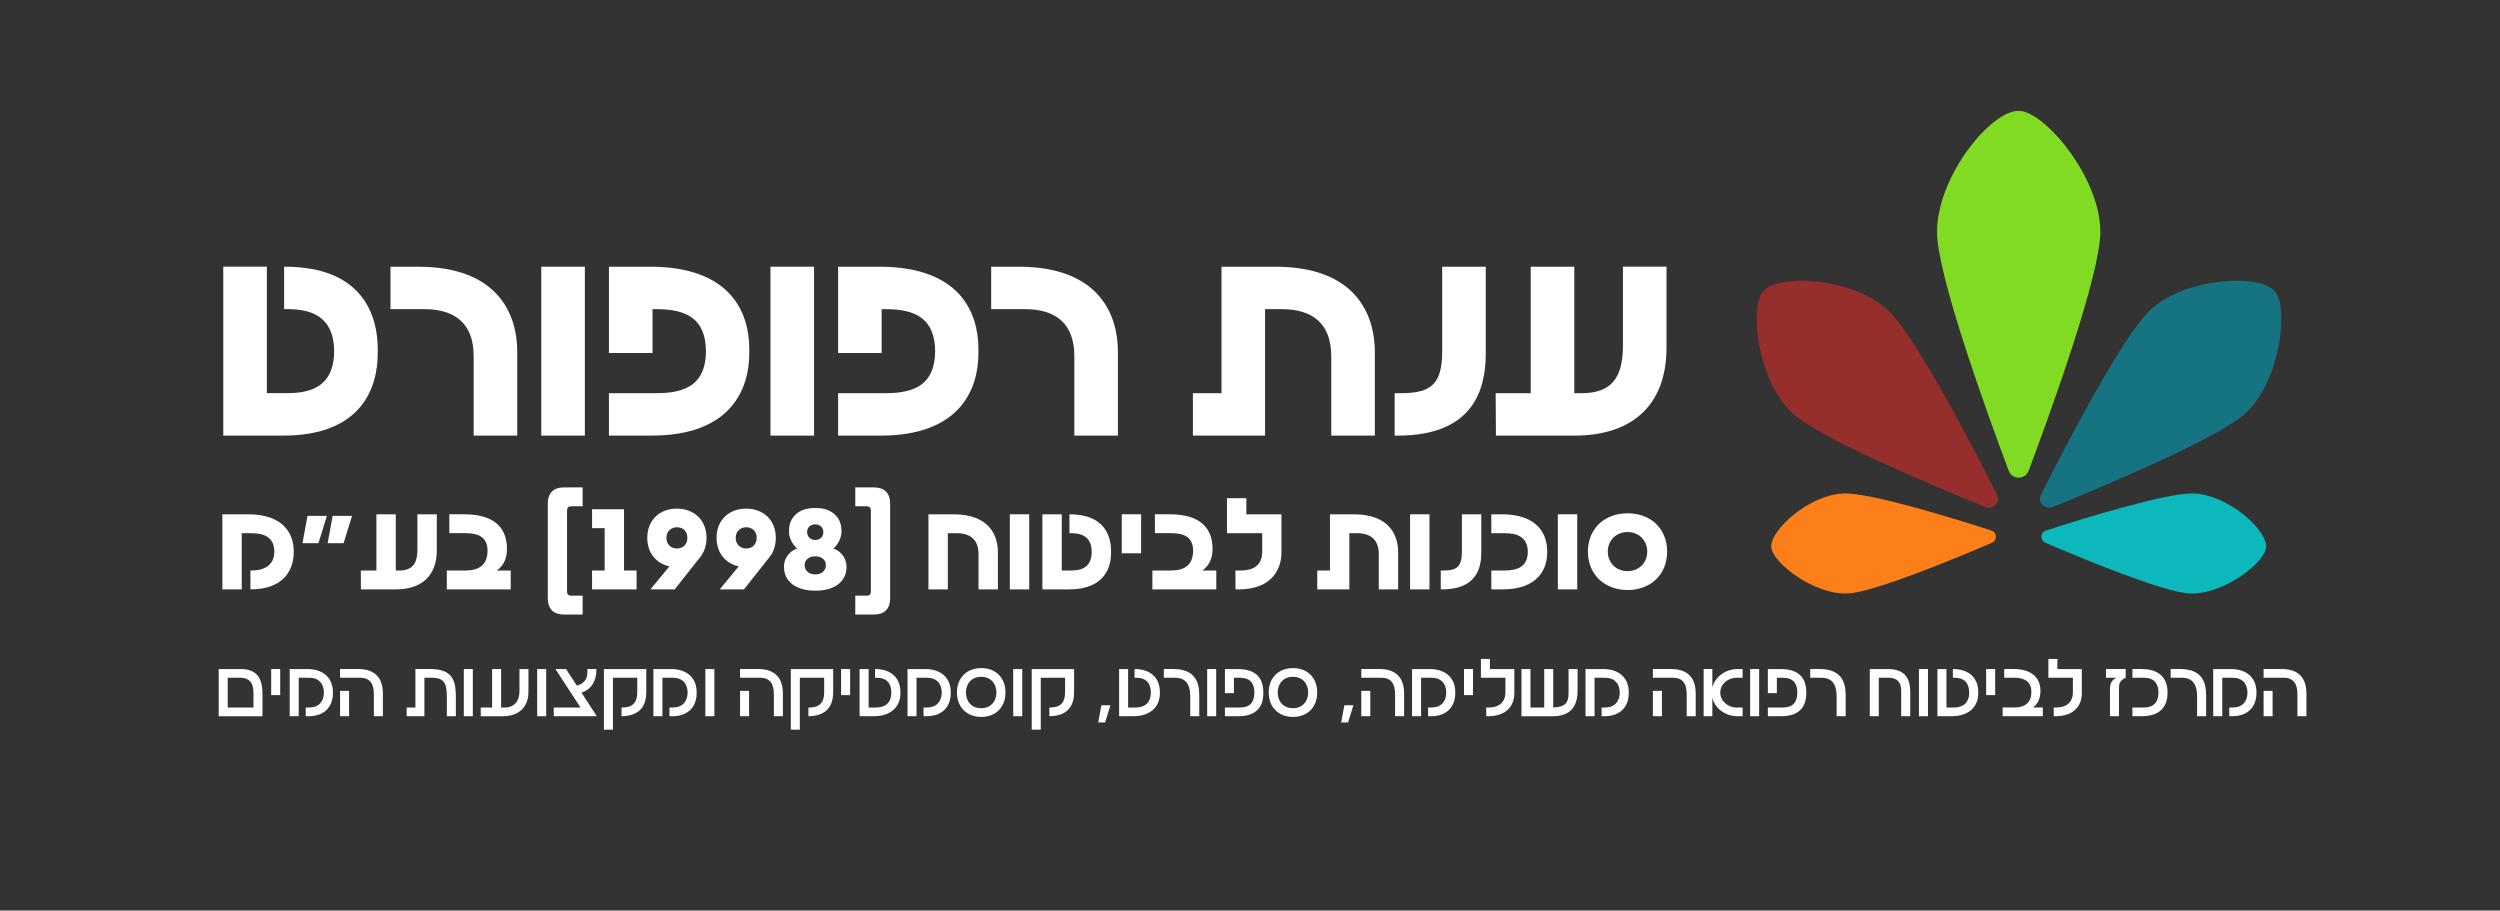 <svg xmlns="http://www.w3.org/2000/svg" id="Layer_1" data-name="Layer 1" viewBox="0 0 1229.66 447.87"><rect x="0" y="0" width="1229.66" height="447.87" fill="#333333" stroke="none"/><defs><style>      .cls-1 {        fill: #82db23;      }      .cls-2 {        fill: #962e2c;      }      .cls-3 {        fill: #fc7f1a;      }      .cls-4 {        fill: #fff;      }      .cls-5 {        fill: #167382;      }      .cls-6 {        fill: #0cb8bc;      }    </style></defs><g><path class="cls-1" d="M952.76,114.08c0-27.12,26.26-59.58,40.16-59.58,12.41,0,40.16,32.46,40.16,59.58,0,21.19-24.53,88.89-35.25,117.45-1.7,4.54-8.12,4.54-9.82,0-10.72-28.56-35.25-96.26-35.25-117.45Z"></path><path class="cls-5" d="M1057.68,152.44c17.15-15.8,52.99-18.1,61.09-9.3,7.23,7.85,2.86,44.32-14.29,60.12-13.41,12.35-70.53,36.27-94.84,46.13-3.87,1.57-7.6-2.49-5.72-6.21,11.83-23.42,40.36-78.38,53.77-90.73Z"></path><path class="cls-6" d="M1079.28,242.71c16.61.77,35.74,17.78,35.35,26.3-.35,7.6-21.03,23.67-37.64,22.9-12.98-.6-53.75-17.56-70.94-24.94-2.73-1.17-2.55-5.1.28-6.02,17.8-5.75,59.97-18.85,72.95-18.24Z"></path><path class="cls-3" d="M906.56,242.71c-16.61.77-35.74,17.78-35.35,26.3.35,7.6,21.03,23.67,37.64,22.9,12.98-.6,53.75-17.56,70.94-24.94,2.73-1.17,2.55-5.1-.28-6.02-17.8-5.75-59.97-18.85-72.95-18.24Z"></path><path class="cls-2" d="M928.47,152.44c-17.15-15.8-52.99-18.1-61.09-9.3-7.23,7.85-2.86,44.32,14.29,60.12,13.41,12.35,70.53,36.27,94.84,46.13,3.87,1.57,7.6-2.49,5.72-6.21-11.83-23.42-40.36-78.38-53.77-90.73Z"></path></g><g><path class="cls-4" d="M109.38,289.9v-36.93h12.68c17.69,0,22.4,9.96,22.4,18v.87c0,7.36-3.96,18.06-21.22,18.06h-.06v-9.28h.31c6.62,0,11.38-2.66,11.45-9.21-.06-7.12-4.83-9.16-11.45-9.16h-4.58v27.65h-9.53Z"></path><path class="cls-4" d="M160.78,253.75l-4.14,13.42h-7.86l2.47-13.42h9.53ZM173.15,253.75l-4.14,13.42h-7.86l2.47-13.42h9.53Z"></path><path class="cls-4" d="M177.53,289.9l-.06-9.28h7.67v-27.65h9.53v27.65h1.61c6.43,0,9.03-3.28,9.03-10.39v-17.26h9.53v17.69c0,12.44-7.36,19.24-20.1,19.24h-17.2Z"></path><path class="cls-4" d="M249.35,269.85v.31c0,4.21-1.48,7.98-5.01,10.45h6.86v9.28h-31.43v-9.28h9.22c6.62,0,10.76-2.72,10.82-9.77-.06-6.49-4.21-8.6-10.82-8.6h-7.98v-9.28h7.36c17.69,0,20.97,9.53,20.97,16.89Z"></path><path class="cls-4" d="M269.45,294.23v-46.46c0-5.57,3.09-8.04,7.98-8.04h9.15v9.28h-5.63c-1.36,0-2.04.68-2.04,2.16v39.72c0,1.48.68,2.1,2.04,2.1h5.63v9.28h-9.15c-4.89,0-7.98-2.47-7.98-8.04Z"></path><path class="cls-4" d="M313.12,280.62v9.28h-21.9v-9.28h6.19v-20.85h-6.19v-9.28h15.71v30.13h6.19Z"></path><path class="cls-4" d="M347.51,264.53c0,3.77-1.11,6.99-3.03,9.4l-12.62,15.96h-11.94l9.34-11.32c-6.56-1.42-10.89-6.68-10.89-14.04,0-8.6,5.94-14.35,14.54-14.35s14.6,5.75,14.6,14.35ZM327.78,264.53c0,3.16,2.16,5.26,5.2,5.26s5.13-2.1,5.13-5.26-2.1-5.19-5.13-5.19-5.2,2.1-5.2,5.19Z"></path><path class="cls-4" d="M381.59,264.53c0,3.77-1.11,6.99-3.03,9.4l-12.62,15.96h-11.94l9.34-11.32c-6.56-1.42-10.89-6.68-10.89-14.04,0-8.6,5.94-14.35,14.54-14.35s14.6,5.75,14.6,14.35ZM361.86,264.53c0,3.16,2.16,5.26,5.2,5.26s5.13-2.1,5.13-5.26-2.1-5.19-5.13-5.19-5.2,2.1-5.2,5.19Z"></path><path class="cls-4" d="M385.61,278.95v-.49c0-3.65,2.6-7.36,6.43-8.66-2.35-2.1-3.96-5.32-3.96-8.1v-.75c0-6.62,4.95-11.07,12.31-11.07h1.18c7.36,0,12.31,4.45,12.31,11.07v.75c0,2.78-1.61,6-3.96,8.1,3.84,1.3,6.44,5.01,6.44,8.66v.49c0,7.18-6,11.57-15.03,11.57h-.49c-9.16,0-15.22-4.39-15.22-11.57ZM406.21,277.96c0-2.6-2.1-4.33-5.19-4.33h-.06c-3.1,0-5.2,1.73-5.2,4.33s2.1,4.58,5.2,4.58h.06c3.09,0,5.19-1.86,5.19-4.58ZM404.97,261.69c0-2.29-1.61-3.77-3.96-3.77h-.06c-2.35,0-3.96,1.49-3.96,3.77s1.61,3.9,3.96,3.9h.06c2.35,0,3.96-1.55,3.96-3.9Z"></path><path class="cls-4" d="M420.68,292.99h5.63c1.36,0,2.04-.62,2.04-2.1v-39.72c0-1.48-.68-2.16-2.04-2.16h-5.63v-9.28h9.16c4.88,0,7.98,2.47,7.98,8.04v46.46c0,5.57-3.1,8.04-7.98,8.04h-9.16v-9.28Z"></path><path class="cls-4" d="M490.83,271.59v18.31h-9.53v-17.32c0-7.23-4.14-10.33-10.83-10.33h-4.27v27.65h-9.53v-36.93h12.38c17.69,0,21.78,10.58,21.78,18.62Z"></path><path class="cls-4" d="M496.7,289.9v-36.93h9.53v36.93h-9.53Z"></path><path class="cls-4" d="M512.71,289.9v-36.93h9.53v27.65h4.58c6.56,0,10.09-2.66,10.15-9.15-.06-6.5-3.59-9.22-10.15-9.22h-.8v-9.28h.12c17.08,0,20.35,10.64,20.35,18.06v.87c0,7.3-3.34,18-20.66,18h-13.12Z"></path><path class="cls-4" d="M561.27,272.14h-9.53v-19.18h9.53v19.18Z"></path><path class="cls-4" d="M596.4,269.85v.31c0,4.21-1.48,7.98-5.01,10.45h6.86v9.28h-31.43v-9.28h9.22c6.62,0,10.76-2.72,10.82-9.77-.06-6.49-4.21-8.6-10.82-8.6h-7.98v-9.28h7.36c17.69,0,20.97,9.53,20.97,16.89Z"></path><path class="cls-4" d="M607.72,289.9l-.06-9.28h2.35c6,0,10.76-2.1,10.82-9.21v-9.16h-17.32v-17.2h9.53v7.92h17.26v18.87c0,7.92-4.58,17.88-20.6,18.06h-1.98Z"></path><path class="cls-4" d="M687.7,271.59v18.31h-9.52v-17.32c0-7.23-4.14-10.33-10.83-10.33h-3.65v27.65h-15.78v-9.28h6.25v-27.65h11.75c17.69,0,21.78,10.58,21.78,18.62Z"></path><path class="cls-4" d="M693.57,289.9v-36.93h9.53v36.93h-9.53Z"></path><path class="cls-4" d="M708.66,289.9v-9.28h1.42c6.62,0,8.97-2.04,8.97-9.21v-18.44h9.53v18.93c0,8.04-2.79,18-19.24,18h-.68Z"></path><path class="cls-4" d="M733.53,289.9v-9.28h6.56c6.56,0,11.32-2.1,11.38-9.15-.06-7.12-4.82-9.22-11.38-9.22h-6.56v-9.28h5.26c17.69,0,22.21,10.02,22.21,18v.93c0,7.92-4.58,18-21.84,18h-5.63Z"></path><path class="cls-4" d="M766.25,289.9v-36.93h9.53v36.93h-9.53Z"></path><path class="cls-4" d="M781.03,271.34c0-11.32,8.17-18.87,19.55-18.87s19.42,7.55,19.42,18.87-8.17,18.87-19.42,18.87-19.55-7.55-19.55-18.87ZM810.23,271.34c-.06-5.82-4.33-9.65-9.71-9.65s-9.65,3.84-9.71,9.65c.06,5.75,4.33,9.58,9.71,9.58s9.65-3.83,9.71-9.58Z"></path></g><g><path class="cls-4" d="M109.82,214.26v-83.08h21.43v62.2h10.3c14.75,0,22.68-5.98,22.82-20.59-.14-14.61-8.07-20.74-22.82-20.74h-1.81v-20.87h.28c38.41,0,45.78,23.94,45.78,40.64v1.95c0,16.42-7.52,40.49-46.48,40.49h-29.5Z"></path><path class="cls-4" d="M232.98,214.26v-39.1c0-16.14-9.32-23.1-24.21-23.1h-16.7v-20.87h13.5c39.8,0,48.84,23.8,48.84,41.75v41.33h-21.43Z"></path><path class="cls-4" d="M266.24,214.26v-83.08h21.43v83.08h-21.43Z"></path><path class="cls-4" d="M299.51,214.26v-20.87h23.38c14.89,0,24.22-4.73,24.35-20.59-.14-16-9.46-20.74-24.35-20.74h-1.95v21.57h-21.43v-42.45h20.18c39.8,0,48.85,22.55,48.85,40.49v2.09c0,17.81-9.19,40.49-48.01,40.49h-21.01Z"></path><path class="cls-4" d="M378.97,214.26v-83.08h21.43v83.08h-21.43Z"></path><path class="cls-4" d="M412.23,214.26v-20.87h23.38c14.89,0,24.21-4.73,24.35-20.59-.14-16-9.46-20.74-24.35-20.74h-1.95v21.57h-21.43v-42.45h20.18c39.8,0,48.84,22.55,48.84,40.49v2.09c0,17.81-9.18,40.49-48.01,40.49h-21.01Z"></path><path class="cls-4" d="M528.43,214.26v-39.1c0-16.14-9.32-23.1-24.21-23.1h-16.7v-20.87h13.5c39.8,0,48.84,23.8,48.84,41.75v41.33h-21.43Z"></path><path class="cls-4" d="M676.23,173.07v41.19h-21.43v-38.96c0-16.28-9.32-23.24-24.35-23.24h-8.21v62.2h-35.49v-20.87h14.06v-62.2h26.44c39.8,0,48.98,23.8,48.98,41.89Z"></path><path class="cls-4" d="M685.98,214.26v-20.87h3.2c14.89,0,20.18-4.59,20.18-20.73v-41.47h21.43v42.58c0,18.09-6.26,40.49-43.28,40.49h-1.53Z"></path><path class="cls-4" d="M735.8,214.26l-.14-20.87h17.25v-62.2h21.43v62.2h3.62c14.47,0,20.31-7.37,20.31-23.38v-38.83h21.43v39.8c0,27.97-16.56,43.28-45.22,43.28h-38.69Z"></path></g><g><path class="cls-4" d="M107.57,352.28v-23.2h10.96c9.56,0,10.57,7,10.57,12.44v10.77h-21.53ZM112,348h12.67v-7.42c0-4.94-2.33-7.23-6.49-7.23h-6.18v14.65Z"></path><path class="cls-4" d="M137.82,341.9h-4.43v-12.83h4.43v12.83Z"></path><path class="cls-4" d="M142.49,352.28v-23.2h8.67c7.97,0,12.59,4.51,12.59,11.31v.54c0,6.8-4.32,11.35-11.85,11.35h-1.51v-4.28h1.67c4.74,0,7.23-2.95,7.27-7.34-.04-4.39-2.53-7.31-7.27-7.31h-5.13v18.93h-4.43Z"></path><path class="cls-4" d="M183.9,352.28v-10.88c0-5.06-1.94-8.05-6.8-8.05h-9.84v-4.28h8.94c8.59,0,12.13,4.74,12.13,12.09v11.12h-4.43ZM167.27,352.28v-12.48h4.43v12.48h-4.43Z"></path><path class="cls-4" d="M224.22,343.11v9.17h-4.43v-10.11c0-6.88-2.22-8.82-7.19-8.82h-3.85v18.93h-8.74v-4.28h4.31v-18.93h7.46c11.51,0,12.44,6.65,12.44,14.03Z"></path><path class="cls-4" d="M228.13,352.28v-23.2h4.43v23.2h-4.43Z"></path><path class="cls-4" d="M236.49,352.28l-.04-4.28h5.6v-18.93h4.43v18.93h1.79c4.55,0,7.23-2.99,7.23-8.08v-10.84h4.43v11.12c0,7.58-4.7,12.09-12.63,12.09h-10.8Z"></path><path class="cls-4" d="M264.22,352.28v-23.2h4.43v23.2h-4.43Z"></path><path class="cls-4" d="M272.39,352.28l-.04-4.28h13.17l-12.32-18.93h5.21l5.29,8.12c2.87-.58,5.21-2.68,5.21-6.33v-1.79h4.43v.58c0,4.62-2.1,9.4-7.34,11.04l7.54,11.58h-21.14Z"></path><path class="cls-4" d="M297.04,358.89v-29.81h20.84v11.35c0,5.52-2.1,11.74-12.17,11.85v-4.28h.35c4.78,0,7.39-2.06,7.39-7.58v-7.07h-11.97v25.54h-4.43Z"></path><path class="cls-4" d="M321.39,352.28v-23.2h8.67c7.97,0,12.59,4.51,12.59,11.31v.54c0,6.8-4.32,11.35-11.86,11.35h-1.51v-4.28h1.67c4.74,0,7.23-2.95,7.27-7.34-.04-4.39-2.53-7.31-7.27-7.31h-5.13v18.93h-4.43Z"></path><path class="cls-4" d="M346.94,352.28v-23.2h4.43v23.2h-4.43Z"></path><path class="cls-4" d="M380.64,352.28v-10.88c0-5.06-1.94-8.05-6.8-8.05h-9.84v-4.28h8.94c8.59,0,12.13,4.74,12.13,12.09v11.12h-4.43ZM364.01,352.28v-12.48h4.43v12.48h-4.43Z"></path><path class="cls-4" d="M388.97,358.89v-29.81h20.84v11.35c0,5.52-2.1,11.74-12.17,11.85v-4.28h.35c4.78,0,7.39-2.06,7.39-7.58v-7.07h-11.97v25.54h-4.43Z"></path><path class="cls-4" d="M418.14,341.9h-4.43v-12.83h4.43v12.83Z"></path><path class="cls-4" d="M422.81,352.28v-23.2h4.43v18.93h3.65c4.67,0,7.51-2.49,7.54-7.31-.04-4.82-2.49-7.34-7.15-7.34h-.89v-4.28h.08c7.66,0,12.4,4.2,12.4,11.35v.54c0,7.12-5.21,11.31-12.98,11.31h-7.08Z"></path><path class="cls-4" d="M446.38,352.28v-23.2h8.67c7.97,0,12.59,4.51,12.59,11.31v.54c0,6.8-4.32,11.35-11.86,11.35h-1.51v-4.28h1.67c4.74,0,7.23-2.95,7.27-7.34-.04-4.39-2.53-7.31-7.27-7.31h-5.13v18.93h-4.43Z"></path><path class="cls-4" d="M470.69,340.62c0-7.19,4.78-12.01,11.97-12.01s11.89,4.82,11.89,12.01-4.74,12.01-11.89,12.01-11.97-4.82-11.97-12.01ZM490.12,340.62c-.04-4.63-3.03-7.74-7.51-7.74s-7.46,3.11-7.5,7.74c.04,4.62,3.03,7.73,7.5,7.73s7.46-3.11,7.51-7.73Z"></path><path class="cls-4" d="M498.37,352.28v-23.2h4.43v23.2h-4.43Z"></path><path class="cls-4" d="M507.47,358.89v-29.81h20.84v11.35c0,5.52-2.1,11.74-12.17,11.85v-4.28h.35c4.78,0,7.39-2.06,7.39-7.58v-7.07h-11.97v25.54h-4.43Z"></path><path class="cls-4" d="M546.17,346.91l-2.61,8.44h-3.38l1.55-8.44h4.43Z"></path><path class="cls-4" d="M550.45,352.28v-23.2h4.43v18.93h3.65c4.67,0,7.51-2.49,7.54-7.31-.04-4.82-2.49-7.34-7.15-7.34h-.89v-4.28h.08c7.66,0,12.4,4.2,12.4,11.35v.54c0,7.12-5.21,11.31-12.98,11.31h-7.08Z"></path><path class="cls-4" d="M585.44,352.28v-9.76c0-7.23-3.38-9.17-7.54-9.17h-5.44v-4.28h4.55c10.34,0,12.87,5.87,12.87,12.83v10.38h-4.43Z"></path><path class="cls-4" d="M593.77,352.28v-23.2h4.43v23.2h-4.43Z"></path><path class="cls-4" d="M602.49,352.28v-4.28h7.27c5.21,0,7.19-2.72,7.23-7.31-.04-4.62-2.02-7.34-7.23-7.34h-2.84v7.58h-4.43v-11.85h6.37c8.59,0,12.52,4.2,12.52,11.31v.58c0,7.12-3.85,11.31-12.29,11.31h-6.6Z"></path><path class="cls-4" d="M624.03,340.62c0-7.19,4.78-12.01,11.97-12.01s11.89,4.82,11.89,12.01-4.74,12.01-11.89,12.01-11.97-4.82-11.97-12.01ZM643.46,340.62c-.04-4.63-3.03-7.74-7.51-7.74s-7.46,3.11-7.5,7.74c.04,4.62,3.03,7.73,7.5,7.73s7.46-3.11,7.51-7.73Z"></path><path class="cls-4" d="M665.68,346.91l-2.61,8.44h-3.38l1.55-8.44h4.43Z"></path><path class="cls-4" d="M686.2,352.28v-10.88c0-5.06-1.95-8.05-6.8-8.05h-9.83v-4.28h8.94c8.59,0,12.12,4.74,12.12,12.09v11.12h-4.43ZM669.57,352.28v-12.48h4.43v12.48h-4.43Z"></path><path class="cls-4" d="M694.54,352.28v-23.2h8.67c7.97,0,12.59,4.51,12.59,11.31v.54c0,6.8-4.32,11.35-11.86,11.35h-1.51v-4.28h1.67c4.74,0,7.23-2.95,7.27-7.34-.04-4.39-2.53-7.31-7.27-7.31h-5.13v18.93h-4.43Z"></path><path class="cls-4" d="M724.52,341.9h-4.43v-12.83h4.43v12.83Z"></path><path class="cls-4" d="M731.05,352.28l-.04-4.28h1.48c4.82,0,7.93-2.72,7.97-7.34v-7.31h-12.05v-9.25h4.43v4.98h12.01v11.85c0,7.04-4.82,11.27-12.56,11.35h-1.24Z"></path><path class="cls-4" d="M748.36,352.28v-23.2h4.43v18.93h6.76v-18.93h4.43v18.89c5.72-.19,7.54-2.06,7.54-7.15v-11.74h4.43v10.73c0,5.79-2.06,12.48-12.17,12.48h-15.43Z"></path><path class="cls-4" d="M779.86,352.28v-23.2h8.67c7.97,0,12.59,4.51,12.59,11.31v.54c0,6.8-4.32,11.35-11.85,11.35h-1.51v-4.28h1.67c4.74,0,7.23-2.95,7.27-7.34-.04-4.39-2.53-7.31-7.27-7.31h-5.13v18.93h-4.43Z"></path><path class="cls-4" d="M829.63,352.28v-10.88c0-5.06-1.94-8.05-6.8-8.05h-9.84v-4.28h8.94c8.59,0,12.13,4.74,12.13,12.09v11.12h-4.43ZM813,352.28v-12.48h4.43v12.48h-4.43Z"></path><path class="cls-4" d="M842.24,343.14v9.13h-4.28v-23.2h4.28v9.17c1.16-5.32,6.57-9.17,12.4-9.17h2.49v4.28h-2.91c-4.51,0-8.08,3.3-8.08,7.31s3.58,7.34,8.08,7.34h2.91v4.28h-2.49c-5.98,0-11.23-3.81-12.4-9.13Z"></path><path class="cls-4" d="M860.83,352.28v-23.2h4.43v23.2h-4.43Z"></path><path class="cls-4" d="M869.54,352.28v-4.28h7.27c5.21,0,7.19-2.72,7.23-7.31-.04-4.62-2.02-7.34-7.23-7.34h-2.84v7.58h-4.43v-11.85h6.38c8.59,0,12.51,4.2,12.51,11.31v.58c0,7.12-3.85,11.31-12.28,11.31h-6.61Z"></path><path class="cls-4" d="M903.37,352.28v-9.76c0-7.23-3.38-9.17-7.54-9.17h-5.44v-4.28h4.55c10.34,0,12.87,5.87,12.87,12.83v10.38h-4.43Z"></path><path class="cls-4" d="M939.57,340.39v11.89h-4.43v-12.44c0-4.55-2.22-6.49-6.41-6.49h-4.62v18.93h-4.43v-23.2h8.94c9.56,0,10.96,6.26,10.96,11.31Z"></path><path class="cls-4" d="M943.86,352.28v-23.2h4.43v23.2h-4.43Z"></path><path class="cls-4" d="M952.96,352.28v-23.2h4.43v18.93h3.66c4.66,0,7.5-2.49,7.54-7.31-.04-4.82-2.49-7.34-7.15-7.34h-.89v-4.28h.08c7.66,0,12.4,4.2,12.4,11.35v.54c0,7.12-5.21,11.31-12.98,11.31h-7.07Z"></path><path class="cls-4" d="M981.35,341.9h-4.43v-12.83h4.43v12.83Z"></path><path class="cls-4" d="M1003.62,339.68v.19c0,3.62-1.28,6.41-3.66,8.12h4.82v4.28h-19.75v-4.28h5.79c5.44,0,8.32-2.64,8.36-7.7-.04-4.59-2.92-6.95-8.36-6.95h-5.01v-4.28h4.62c8.28,0,13.18,3.93,13.18,10.61Z"></path><path class="cls-4" d="M1010.17,352.28l-.04-4.28h1.48c4.82,0,7.93-2.72,7.97-7.34v-7.31h-12.05v-9.25h4.43v4.98h12.01v11.85c0,7.04-4.82,11.27-12.56,11.35h-1.24Z"></path><path class="cls-4" d="M1037.82,352.28v-13.22c0-2.25.5-4.62,3.3-5.71h-5.25l-.04-4.28h9.72v4.28c-3.3,1.44-3.3,3.46-3.3,5.71v13.22h-4.43Z"></path><path class="cls-4" d="M1048.86,352.28v-4.28h5.68c4.82,0,7.11-2.72,7.15-7.31-.04-4.62-2.33-7.34-7.15-7.34h-5.68v-4.28h4.47c8.39,0,12.79,4.2,12.79,11.31v.58c0,7.12-4.32,11.31-12.56,11.31h-4.7Z"></path><path class="cls-4" d="M1080.67,352.28v-9.76c0-7.23-3.38-9.17-7.54-9.17h-5.44v-4.28h4.55c10.34,0,12.87,5.87,12.87,12.83v10.38h-4.43Z"></path><path class="cls-4" d="M1088.61,352.28v-23.2h8.67c7.97,0,12.59,4.51,12.59,11.31v.54c0,6.8-4.32,11.35-11.85,11.35h-1.51v-4.28h1.67c4.74,0,7.23-2.95,7.27-7.34-.04-4.39-2.53-7.31-7.27-7.31h-5.13v18.93h-4.43Z"></path><path class="cls-4" d="M1130.02,352.28v-10.88c0-5.06-1.94-8.05-6.8-8.05h-9.84v-4.28h8.94c8.59,0,12.13,4.74,12.13,12.09v11.12h-4.43ZM1113.38,352.28v-12.48h4.43v12.48h-4.43Z"></path></g></svg>
